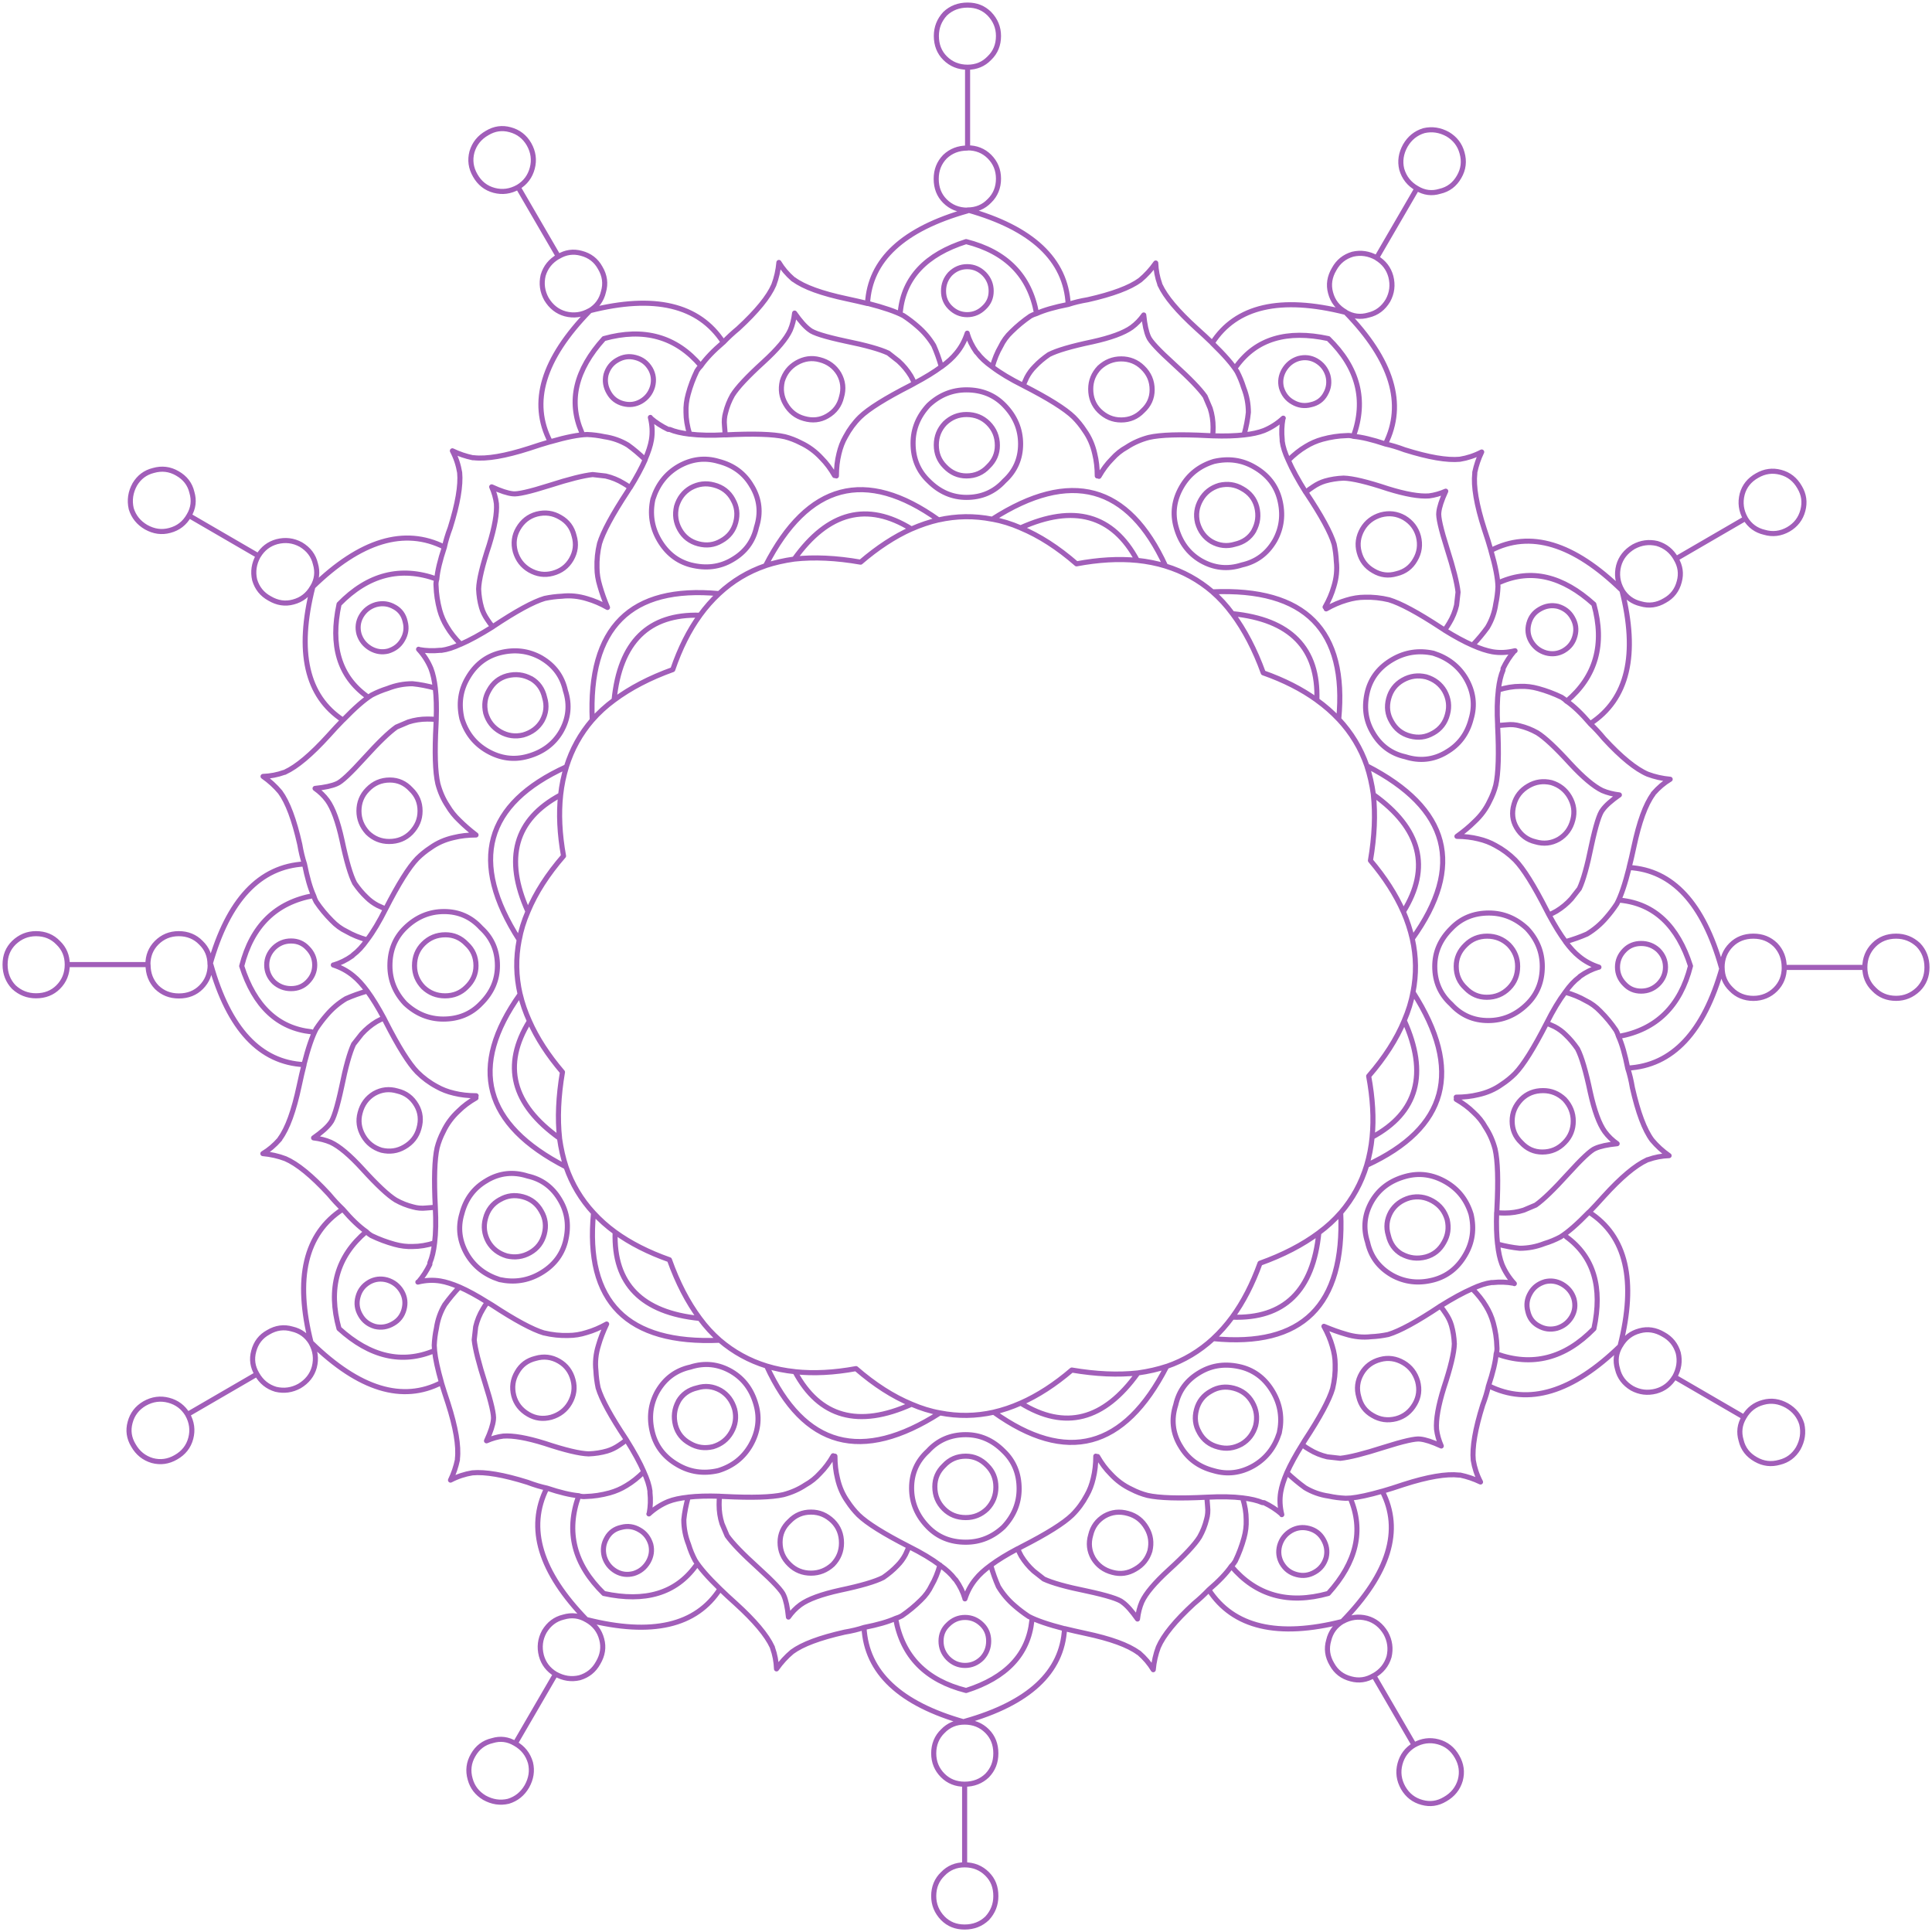 <?xml version="1.0" encoding="UTF-8"?> <svg xmlns="http://www.w3.org/2000/svg" width="380" height="380" viewBox="0 0 380 380" fill="none"><g style="mix-blend-mode:multiply"><path d="M190.31 13.22C188.55 13.22 187.07 12.62 185.88 11.43C184.74 10.29 184.17 8.83 184.17 7.07C184.17 5.4 184.74 3.95 185.88 2.71C187.07 1.57 188.55 1 190.31 1C192.07 1 193.45 1.57 194.6 2.71C195.79 3.95 196.39 5.4 196.39 7.07C196.39 8.83 195.79 10.29 194.6 11.43C193.46 12.62 192.03 13.22 190.31 13.22ZM190.31 13.22V29.08C192.02 29.08 193.45 29.65 194.6 30.79C195.79 31.98 196.39 33.43 196.39 35.15C196.39 36.87 195.79 38.37 194.6 39.51C193.46 40.7 192.03 41.3 190.31 41.3C203.03 44.87 209.63 51.07 210.1 59.88M210.1 59.88C211.24 59.5 212.53 59.19 213.96 58.95C218.82 57.85 222.25 56.57 224.25 55.09C225.39 54.14 226.42 53.02 227.32 51.73C227.37 53.16 227.63 54.54 228.11 55.87C228.11 55.97 228.13 56.04 228.18 56.08C229.23 58.37 231.61 61.2 235.33 64.58C236.48 65.61 237.51 66.57 238.44 67.47C243.11 60.21 251.84 58.2 264.63 61.43V61.36C263.11 60.5 262.13 59.24 261.7 57.57C261.27 56 261.51 54.45 262.41 52.93C263.22 51.45 264.43 50.48 266.05 50C267.67 49.62 269.24 49.86 270.77 50.71L278.7 37.06M210.1 59.88C207.43 60.4 205.36 61 203.88 61.67M278.7 37.06C277.18 36.2 276.18 34.94 275.7 33.27C275.32 31.7 275.56 30.15 276.41 28.63C277.27 27.15 278.48 26.18 280.05 25.7C281.67 25.32 283.24 25.56 284.77 26.41C286.2 27.27 287.13 28.48 287.56 30.05C288.04 31.72 287.85 33.29 286.99 34.77C286.13 36.29 284.87 37.25 283.2 37.63C281.63 38.11 280.13 37.92 278.7 37.06ZM270.77 50.74C272.2 51.6 273.13 52.81 273.56 54.38C273.99 56.05 273.8 57.62 272.99 59.1C272.08 60.62 270.82 61.58 269.2 61.96C267.58 62.44 266.06 62.25 264.63 61.39C273.82 70.82 276.44 79.47 272.49 87.33C273.63 87.57 274.9 87.95 276.28 88.47C281 89.95 284.62 90.57 287.14 90.33C288.62 90.09 290.05 89.62 291.43 88.9C290.81 90.19 290.36 91.52 290.07 92.9V93.11C289.78 95.63 290.4 99.28 291.93 104.04C292.45 105.57 292.89 106.98 293.25 108.26C300.94 104.26 309.51 106.85 318.94 116.05H319.01C318.15 114.53 317.94 112.93 318.37 111.26C318.8 109.69 319.78 108.45 321.3 107.54C322.78 106.73 324.33 106.52 325.94 106.9C327.56 107.38 328.8 108.38 329.66 109.9L343.31 101.97C342.45 100.45 342.24 98.85 342.67 97.18C343.1 95.61 344.08 94.39 345.6 93.54C347.08 92.68 348.63 92.47 350.24 92.9C351.86 93.33 353.1 94.31 353.96 95.83C354.82 97.26 355.03 98.78 354.6 100.4C354.17 102.02 353.22 103.26 351.74 104.12C350.22 104.98 348.64 105.17 347.02 104.69C345.4 104.31 344.16 103.4 343.3 101.97M260.84 119.76C262.17 119 263.51 118.43 264.84 118.04C266.08 117.66 267.27 117.47 268.41 117.47C270.03 117.42 271.63 117.59 273.2 117.97C275.44 118.64 278.85 120.47 283.42 123.47C283.66 123.62 283.9 123.78 284.13 123.93C284.51 123.43 284.82 122.97 285.06 122.54C285.73 121.44 286.2 120.28 286.49 119.04C286.59 118.13 286.68 117.28 286.78 116.47C286.59 114.66 285.87 111.83 284.64 107.97C283.4 104.06 282.85 101.66 283 100.75C283.1 99.75 283.55 98.37 284.36 96.61C283.26 97.09 282.17 97.4 281.07 97.54C279.16 97.68 276.45 97.21 272.92 96.11C268.92 94.78 266.04 94.09 264.27 94.04C262.98 94.09 261.77 94.28 260.63 94.61C259.82 94.85 259.03 95.23 258.27 95.75C257.75 96.08 257.27 96.44 256.84 96.82C259.89 101.39 261.75 104.8 262.41 107.04C262.65 108.18 262.79 109.3 262.84 110.4C263.03 112.07 262.86 113.73 262.34 115.4C261.96 116.73 261.39 118.07 260.63 119.4M293.24 108.26C294.14 111.37 294.6 113.75 294.63 115.41C294.58 116.55 294.44 117.67 294.2 118.77C293.96 120.44 293.41 121.99 292.56 123.41C291.7 124.6 290.73 125.77 289.63 126.91M289.63 126.91C291.11 127.57 292.42 128 293.56 128.2C294.99 128.44 296.47 128.37 297.99 127.99L297.85 128.06C296.99 129.06 296.25 130.2 295.63 131.49V131.78C295.2 132.78 294.89 134.09 294.7 135.71C296.22 135.23 297.65 135 298.99 135C300.18 134.95 301.37 135.1 302.56 135.43C304.13 135.86 305.66 136.43 307.13 137.14C307.46 137.33 307.8 137.59 308.13 137.93C313.89 133.07 315.68 126.71 313.49 118.85C307.34 113.28 301.2 111.82 295.05 114.49M289.63 126.91C288 126.2 286.17 125.21 284.13 123.94M329.65 109.9C330.51 111.33 330.72 112.83 330.29 114.4C329.86 116.07 328.91 117.31 327.43 118.12C325.91 119.03 324.33 119.24 322.71 118.76C321.09 118.38 319.85 117.47 318.99 116.04C322.23 128.76 320.16 137.53 312.77 142.34C313.68 143.2 314.58 144.17 315.49 145.27C318.87 148.94 321.73 151.27 324.07 152.27C325.45 152.79 326.93 153.13 328.5 153.27C327.31 153.98 326.21 154.91 325.21 156.06C325.16 156.06 325.14 156.11 325.14 156.2C323.66 158.2 322.4 161.68 321.35 166.63C321.04 168.09 320.73 169.42 320.42 170.63C328.97 171.13 335.02 177.68 338.57 190.28H338.71C338.71 188.52 339.31 187.04 340.5 185.85C341.64 184.71 343.1 184.13 344.86 184.13C346.62 184.13 348.03 184.7 349.22 185.85C350.36 187.04 350.93 188.52 350.93 190.28H366.79M366.79 190.28C366.79 188.52 367.39 187.04 368.58 185.85C369.72 184.71 371.18 184.13 372.94 184.13C374.61 184.13 376.06 184.7 377.3 185.85C378.44 187.04 379.01 188.52 379.01 190.28C379.01 191.99 378.44 193.42 377.3 194.57C376.06 195.76 374.61 196.36 372.94 196.36C371.18 196.36 369.72 195.76 368.58 194.57C367.39 193.43 366.79 192 366.79 190.28ZM308.14 137.91C309.52 138.86 311.07 140.34 312.78 142.34M294.71 135.7C294.47 137.61 294.42 139.94 294.57 142.7C295.14 142.65 295.74 142.6 296.36 142.56C297.27 142.46 298.12 142.54 298.93 142.77C300.12 143.06 301.26 143.51 302.36 144.13C303.84 145.04 306 147.06 308.86 150.2C311.38 152.92 313.48 154.68 315.15 155.49C316.15 155.92 317.27 156.2 318.51 156.35C316.94 157.45 315.84 158.42 315.22 159.28C314.6 159.99 313.86 162.35 313 166.35C312.19 170.35 311.4 173.16 310.64 174.78C310.12 175.45 309.59 176.11 309.07 176.78C308.21 177.73 307.24 178.54 306.14 179.21C305.71 179.45 305.22 179.7 304.68 179.96C305.81 182.06 306.89 183.81 307.93 185.21C309.45 184.78 310.86 184.28 312.15 183.71C313.58 182.85 314.84 181.78 315.94 180.49C316.65 179.68 317.35 178.78 318.01 177.77C318.81 176.28 319.62 173.89 320.44 170.62M304.68 179.97C304.53 179.68 304.37 179.38 304.22 179.08C301.7 174.13 299.62 170.81 298 169.15C296.86 168.01 295.57 167.05 294.14 166.29C293.14 165.72 292.02 165.29 290.78 165C289.49 164.68 288.08 164.51 286.56 164.5C287.89 163.55 289.04 162.59 289.99 161.64C291.28 160.45 292.28 159.09 292.99 157.57C293.51 156.57 293.92 155.52 294.2 154.43C294.72 152.14 294.84 148.24 294.56 142.71M286.42 215.8C287.99 215.8 289.45 215.63 290.78 215.3C292.5 214.92 294.02 214.25 295.35 213.3C296.3 212.68 297.18 211.97 297.99 211.16C299.61 209.49 301.68 206.18 304.21 201.23M304.21 201.23C305.45 198.75 306.66 196.73 307.85 195.16C308.76 193.87 309.66 192.9 310.57 192.23C310.62 192.18 310.69 192.11 310.78 192.02C311.92 191.21 313.14 190.61 314.42 190.23H314.49C313.01 189.75 311.7 189.04 310.56 188.09C309.71 187.41 308.83 186.45 307.92 185.23M304.21 201.23C304.73 201.47 305.26 201.71 305.78 201.94C306.59 202.37 307.3 202.89 307.92 203.51C308.78 204.32 309.56 205.25 310.28 206.3C311.09 207.87 311.92 210.71 312.78 214.8C313.59 218.47 314.54 221.06 315.64 222.59C316.31 223.5 317.12 224.28 318.07 224.95C316.16 225.14 314.74 225.45 313.78 225.88C312.92 226.21 311.11 227.9 308.35 230.95C305.63 233.95 303.54 235.98 302.06 237.02C301.3 237.35 300.51 237.69 299.7 238.02C298.51 238.4 297.27 238.59 295.98 238.59C295.5 238.59 294.97 238.57 294.37 238.52C294.29 240.9 294.35 242.96 294.55 244.7C296.06 245.11 297.52 245.38 298.91 245.52C300.58 245.52 302.2 245.21 303.77 244.59C304.87 244.26 305.91 243.83 306.91 243.3C308.35 242.41 310.22 240.78 312.52 238.41M307.85 195.15C309.37 195.58 310.71 196.13 311.85 196.79C312.95 197.31 313.92 198.03 314.78 198.93C315.92 200.07 316.95 201.31 317.85 202.65C318.04 202.98 318.21 203.39 318.35 203.86C325.78 202.53 330.5 197.91 332.5 190C329.98 182.09 325.4 177.78 318.78 177.07M350.94 190.29C350.94 192 350.37 193.43 349.23 194.58C348.09 195.73 346.59 196.37 344.87 196.37C343.15 196.37 341.65 195.77 340.51 194.58C339.32 193.44 338.72 192.01 338.72 190.29C335.15 203.01 328.95 209.61 320.14 210.08C320.52 211.22 320.83 212.51 321.07 213.94C322.17 218.8 323.45 222.23 324.93 224.23C325.88 225.37 327 226.4 328.29 227.3C326.86 227.35 325.48 227.61 324.15 228.09C324.05 228.09 323.98 228.11 323.94 228.16C321.65 229.21 318.82 231.59 315.44 235.31C314.41 236.46 313.45 237.5 312.55 238.42C319.86 243.11 321.9 251.87 318.66 264.68H318.73C319.59 263.16 320.85 262.18 322.52 261.75C324.09 261.32 325.64 261.56 327.16 262.46C328.64 263.27 329.61 264.48 330.09 266.1C330.47 267.72 330.23 269.29 329.38 270.82L343.03 278.75M343.03 278.75C343.89 277.23 345.15 276.25 346.82 275.82C348.39 275.39 349.94 275.61 351.46 276.46C352.94 277.32 353.91 278.53 354.39 280.1C354.77 281.77 354.53 283.36 353.68 284.89C352.82 286.32 351.61 287.22 350.04 287.61C348.37 288.09 346.8 287.9 345.32 287.04C343.8 286.18 342.84 284.94 342.46 283.32C341.98 281.7 342.17 280.18 343.03 278.75ZM318.36 203.87C319.03 205.35 319.62 207.42 320.15 210.09M286.42 216.23C287.75 216.99 288.9 217.85 289.85 218.8C290.8 219.66 291.56 220.61 292.14 221.66C293 222.95 293.64 224.4 294.07 226.02C294.59 228.31 294.71 232.19 294.43 237.67C294.42 237.96 294.4 238.24 294.39 238.53M294.56 244.71C294.72 246.3 295.01 247.62 295.42 248.68C295.99 250.06 296.8 251.32 297.85 252.47L297.71 252.4C296.38 252.16 295.02 252.11 293.64 252.26H293.35C292.25 252.4 290.99 252.81 289.56 253.47C290.7 254.61 291.61 255.76 292.28 256.9C292.9 257.9 293.38 259 293.71 260.19C294.14 261.76 294.38 263.33 294.42 264.91C294.47 265.39 294.42 265.84 294.28 266.27C301.38 268.84 307.79 267.2 313.5 261.34C315.26 253.19 313.45 247.17 308.07 243.26M215.89 286.48C216.65 287.81 217.51 288.96 218.46 289.91C219.65 291.2 221.01 292.2 222.53 292.91C223.53 293.43 224.58 293.84 225.67 294.12C227.96 294.64 231.86 294.76 237.39 294.48C240.15 294.34 242.49 294.38 244.39 294.62C246.01 294.81 247.32 295.12 248.32 295.55H248.61C249.9 296.17 251.04 296.91 252.04 297.77L252.11 297.91C251.73 296.39 251.66 294.91 251.9 293.48C252.09 292.37 252.49 291.1 253.11 289.66C253.83 288.04 254.83 286.21 256.11 284.16C256.27 283.89 256.43 283.61 256.61 283.34C259.61 278.77 261.45 275.36 262.11 273.12C262.49 271.55 262.66 269.95 262.61 268.33C262.61 267.19 262.42 266 262.04 264.76C261.67 263.46 261.12 262.16 260.4 260.87C261.92 261.51 263.35 262.03 264.69 262.41C266.36 262.93 268.02 263.1 269.69 262.91C270.79 262.86 271.91 262.72 273.05 262.48C275.29 261.81 278.7 259.96 283.27 256.91C285.7 255.39 287.8 254.24 289.56 253.48M283.27 256.89C283.65 257.32 284.01 257.8 284.34 258.32C284.86 259.08 285.25 259.87 285.48 260.68C285.81 261.82 286 263.04 286.05 264.32C286 266.08 285.31 268.96 283.98 272.97C282.88 276.5 282.41 279.21 282.55 281.12C282.69 282.22 283 283.31 283.48 284.41C281.72 283.6 280.34 283.15 279.34 283.05C278.43 282.91 276.03 283.45 272.12 284.69C268.26 285.93 265.43 286.64 263.62 286.83C262.81 286.73 261.95 286.64 261.05 286.54C259.81 286.25 258.64 285.78 257.55 285.11C257.12 284.87 256.64 284.55 256.12 284.15M329.36 270.83C328.5 272.26 327.29 273.19 325.72 273.62C324.05 274.05 322.48 273.86 321 273.05C319.48 272.14 318.52 270.88 318.14 269.26C317.66 267.64 317.85 266.12 318.71 264.69C309.28 273.88 300.63 276.5 292.77 272.55C292.53 273.69 292.15 274.96 291.63 276.34C290.15 281.06 289.53 284.68 289.77 287.2C290.01 288.68 290.48 290.11 291.2 291.49C289.91 290.87 288.58 290.42 287.2 290.13H286.99C284.47 289.84 280.82 290.46 276.06 291.99C274.55 292.5 273.16 292.94 271.88 293.31C275.82 300.95 273.21 309.46 264.06 318.86V318.93C265.58 318.07 267.18 317.86 268.85 318.29C270.42 318.72 271.66 319.7 272.57 321.22C273.38 322.7 273.59 324.25 273.21 325.86C272.73 327.48 271.73 328.72 270.21 329.58L278.14 343.23C279.66 342.37 281.24 342.16 282.86 342.59C284.48 343.02 285.72 344 286.58 345.52C287.44 347 287.65 348.54 287.22 350.16C286.74 351.78 285.74 353.02 284.22 353.88C282.79 354.74 281.29 354.95 279.72 354.52C278.1 354.09 276.86 353.14 276 351.66C275.14 350.14 274.93 348.56 275.36 346.94C275.79 345.32 276.72 344.08 278.15 343.22M294.28 266.25C294.14 267.87 293.64 269.97 292.78 272.54M101.91 36.8C100.39 37.66 98.81 37.87 97.19 37.44C95.57 37.01 94.33 36.03 93.47 34.51C92.61 33.03 92.4 31.48 92.83 29.87C93.31 28.25 94.31 27.01 95.83 26.15C97.26 25.29 98.76 25.08 100.33 25.51C101.95 25.94 103.19 26.89 104.05 28.37C104.91 29.89 105.12 31.47 104.69 33.09C104.26 34.71 103.33 35.95 101.9 36.81L109.83 50.46C111.26 49.6 112.76 49.39 114.33 49.82C116 50.25 117.24 51.2 118.05 52.68C118.96 54.2 119.17 55.78 118.69 57.4C118.31 59.02 117.4 60.26 115.97 61.12C128.69 57.88 137.46 59.95 142.27 67.34C143.13 66.43 144.1 65.53 145.2 64.62C148.87 61.24 151.2 58.38 152.2 56.05C152.72 54.67 153.06 53.19 153.2 51.62C153.91 52.81 154.84 53.91 155.99 54.91C155.99 54.96 156.04 54.98 156.13 54.98C158.13 56.46 161.61 57.72 166.56 58.77C168.05 59.09 169.4 59.4 170.63 59.7C171.09 51.12 177.64 45.04 190.28 41.48V41.34C188.52 41.34 187.04 40.74 185.85 39.55C184.71 38.41 184.14 36.95 184.14 35.19C184.14 33.43 184.71 32.02 185.85 30.83C187.04 29.69 188.52 29.12 190.28 29.12M37.17 101.4C36.31 102.92 35.05 103.9 33.38 104.33C31.81 104.76 30.26 104.54 28.74 103.69C27.26 102.83 26.29 101.62 25.81 100.05C25.43 98.38 25.67 96.79 26.52 95.26C27.38 93.83 28.59 92.93 30.16 92.54C31.83 92.06 33.4 92.25 34.88 93.11C36.4 93.97 37.36 95.21 37.74 96.83C38.22 98.45 38.03 99.97 37.17 101.4ZM37.17 101.4L50.82 109.33C51.68 107.9 52.89 106.97 54.46 106.54C56.13 106.11 57.7 106.3 59.18 107.11C60.7 108.02 61.66 109.28 62.04 110.9C62.52 112.52 62.33 114.04 61.47 115.47C70.9 106.28 79.55 103.66 87.41 107.61C87.65 106.47 88.03 105.2 88.55 103.82C90.03 99.1 90.65 95.48 90.41 92.96C90.17 91.48 89.7 90.05 88.98 88.67C90.27 89.29 91.6 89.74 92.98 90.03H93.19C95.71 90.32 99.36 89.7 104.12 88.17C105.6 87.67 106.97 87.24 108.23 86.88C104.2 79.16 106.79 70.59 115.98 61.16V61.09C114.46 61.95 112.86 62.16 111.19 61.73C109.62 61.3 108.38 60.32 107.47 58.8C106.66 57.32 106.45 55.78 106.83 54.16C107.31 52.54 108.31 51.3 109.83 50.44M142.29 67.31C140.29 69.02 138.81 70.57 137.86 71.95C137.53 72.28 137.26 72.62 137.07 72.95C136.36 74.43 135.78 75.95 135.36 77.52C135.03 78.71 134.88 79.9 134.93 81.09C134.93 82.42 135.17 83.85 135.64 85.38C137.55 85.62 139.88 85.67 142.64 85.52C142.59 84.95 142.54 84.35 142.5 83.73C142.4 82.82 142.48 81.97 142.71 81.16C143 79.97 143.45 78.83 144.07 77.73C144.98 76.25 147 74.09 150.14 71.23C152.9 68.71 154.67 66.61 155.43 64.94C155.86 63.94 156.14 62.82 156.29 61.58C157.39 63.15 158.36 64.25 159.22 64.87C159.93 65.49 162.29 66.23 166.29 67.09C170.29 67.9 173.1 68.69 174.72 69.45C175.39 69.97 176.05 70.5 176.72 71.02C177.67 71.88 178.48 72.85 179.15 73.95C179.39 74.38 179.63 74.86 179.86 75.38C181.98 74.26 183.74 73.18 185.15 72.13C184.72 70.62 184.22 69.23 183.65 67.95C182.79 66.52 181.72 65.26 180.43 64.16C179.62 63.45 178.72 62.75 177.71 62.09C176.23 61.3 173.87 60.49 170.64 59.66M164.15 93.54C163.39 92.21 162.53 91.06 161.58 90.11C160.39 88.82 159.03 87.82 157.51 87.11C156.51 86.59 155.46 86.18 154.37 85.9C152.08 85.38 148.18 85.26 142.65 85.54M108.24 86.89C111.4 85.97 113.82 85.5 115.49 85.46C116.63 85.51 117.75 85.65 118.85 85.89C120.52 86.13 122.07 86.68 123.49 87.53C124.65 88.36 125.78 89.32 126.88 90.39C127.52 88.93 127.94 87.65 128.13 86.53C128.37 85.1 128.3 83.62 127.92 82.1L127.99 82.24C128.99 83.1 130.13 83.84 131.42 84.46H131.71C132.71 84.89 134.02 85.2 135.64 85.39M137.86 71.96C133 66.2 126.64 64.41 118.78 66.6C113.21 72.75 111.75 78.89 114.42 85.04M87.41 107.62C86.55 110.19 86.05 112.29 85.91 113.91C85.77 114.34 85.72 114.79 85.77 115.27C85.82 116.84 86.06 118.41 86.48 119.99C86.81 121.18 87.29 122.28 87.91 123.28C88.58 124.42 89.48 125.57 90.63 126.71C92.39 125.95 94.49 124.8 96.92 123.28C96.54 122.85 96.18 122.37 95.85 121.85C95.33 121.09 94.94 120.3 94.71 119.49C94.38 118.35 94.19 117.13 94.14 115.85C94.19 114.09 94.88 111.21 96.21 107.2C97.31 103.63 97.78 100.91 97.64 99.05C97.5 97.95 97.19 96.86 96.71 95.76C98.47 96.57 99.85 97.02 100.85 97.12C101.76 97.26 104.16 96.72 108.07 95.48C111.93 94.24 114.76 93.53 116.57 93.34C117.38 93.44 118.24 93.53 119.14 93.63C120.38 93.92 121.55 94.39 122.64 95.06C123.07 95.3 123.5 95.58 123.93 95.92C125.2 93.87 126.19 92.04 126.9 90.42M96.91 123.27C101.48 120.22 104.89 118.36 107.13 117.7C108.27 117.46 109.39 117.32 110.49 117.27C112.16 117.08 113.82 117.25 115.49 117.77C116.82 118.15 118.16 118.72 119.49 119.48C118.87 118 118.37 116.6 117.99 115.26C117.61 114.02 117.42 112.83 117.42 111.69C117.37 110.07 117.54 108.47 117.92 106.9C118.59 104.66 120.42 101.25 123.42 96.68C123.59 96.42 123.75 96.16 123.92 95.89M120.78 137.7C121.92 126.27 127.56 120.7 137.68 121.01C138.83 119.43 140.08 118.01 141.43 116.76M120.78 137.7C119.16 138.89 117.73 140.2 116.49 141.63C115.68 123.41 124 115.12 141.43 116.76M120.78 137.7C123.96 135.33 127.81 133.32 132.32 131.7C133.75 127.53 135.53 123.97 137.68 121.02M141.43 116.76C144.09 114.28 147.14 112.44 150.58 111.26M156.22 109.97C162.89 100.63 170.57 98.66 179.27 104.04C181.04 103.26 182.82 102.66 184.59 102.25C170.25 92.01 158.91 95.01 150.58 111.25C152.3 110.68 154.18 110.25 156.23 109.96C160.14 109.53 164.48 109.73 169.27 110.57C172.6 107.71 175.93 105.53 179.27 104.03M13.23 189.72C13.23 191.48 12.63 192.96 11.44 194.15C10.3 195.29 8.84 195.86 7.08 195.86C5.41 195.86 3.96 195.29 2.72 194.15C1.58 192.96 1 191.48 1 189.72C1 187.96 1.57 186.58 2.72 185.43C3.96 184.24 5.41 183.64 7.08 183.64C8.84 183.64 10.3 184.24 11.44 185.43C12.63 186.57 13.23 188 13.23 189.72ZM13.23 189.72H29.09C29.09 188 29.66 186.58 30.8 185.43C31.99 184.24 33.44 183.64 35.16 183.64C36.88 183.64 38.38 184.24 39.52 185.43C40.71 186.57 41.31 188 41.31 189.72C44.88 177 51.08 170.4 59.89 169.93C59.51 168.79 59.2 167.5 58.96 166.07C57.86 161.21 56.58 157.78 55.1 155.78C54.15 154.64 53.03 153.61 51.74 152.71C53.17 152.66 54.55 152.4 55.88 151.92C55.98 151.92 56.05 151.9 56.09 151.85C58.38 150.8 61.21 148.42 64.59 144.7C65.61 143.56 66.56 142.54 67.45 141.63C60.28 136.93 58.3 128.21 61.52 115.48H61.45C60.59 117 59.33 117.98 57.66 118.41C56.09 118.84 54.54 118.6 53.02 117.7C51.54 116.89 50.57 115.68 50.09 114.06C49.71 112.44 49.95 110.87 50.8 109.34M85.91 113.9C78.81 111.33 72.4 112.97 66.69 118.83C64.93 126.98 66.74 133 72.12 136.91M90.62 126.7C89.19 127.37 87.93 127.77 86.83 127.91H86.54C85.16 128.05 83.8 128.01 82.47 127.77L82.33 127.7C83.38 128.84 84.19 130.11 84.76 131.49C85.16 132.52 85.44 133.8 85.62 135.35C85.82 137.08 85.88 139.13 85.8 141.5C85.8 141.83 85.78 142.16 85.76 142.5C85.47 147.98 85.59 151.86 86.12 154.15C86.55 155.77 87.19 157.22 88.05 158.51C88.67 159.56 89.43 160.51 90.34 161.37C91.29 162.32 92.39 163.28 93.63 164.23C92.06 164.23 90.6 164.4 89.27 164.73C87.55 165.11 86.03 165.78 84.7 166.73C83.75 167.35 82.87 168.06 82.06 168.87C80.44 170.54 78.37 173.85 75.84 178.8C74.6 181.28 73.39 183.3 72.2 184.87C71.29 186.16 70.39 187.13 69.48 187.8C69.43 187.85 69.36 187.92 69.27 188.01C68.13 188.82 66.91 189.42 65.63 189.8H65.56C67.04 190.28 68.35 190.99 69.49 191.94C70.37 192.65 71.29 193.65 72.24 194.94C73.28 196.36 74.36 198.12 75.49 200.23C75.6 200.47 75.72 200.7 75.85 200.94C78.37 205.89 80.45 209.21 82.07 210.87C83.21 212.01 84.5 212.97 85.93 213.73C86.93 214.3 88.05 214.73 89.29 215.02C90.62 215.35 92.08 215.52 93.65 215.52M67.47 141.63C69.79 139.24 71.67 137.59 73.12 136.7C74.12 136.18 75.17 135.75 76.26 135.41C77.83 134.79 79.45 134.48 81.12 134.48C82.55 134.62 84.05 134.91 85.62 135.34M75.83 178.79C75.31 178.55 74.78 178.31 74.26 178.08C73.45 177.65 72.74 177.13 72.12 176.51C71.26 175.7 70.48 174.77 69.76 173.72C68.95 172.15 68.12 169.31 67.26 165.22C66.45 161.55 65.5 158.96 64.4 157.43C63.73 156.52 62.92 155.74 61.97 155.07C63.88 154.88 65.3 154.57 66.26 154.14C67.12 153.81 68.93 152.12 71.69 149.07C74.41 146.07 76.5 144.04 77.98 143C78.74 142.67 79.53 142.33 80.34 142C81.53 141.62 82.77 141.43 84.06 141.43C84.54 141.43 85.12 141.45 85.81 141.5M72.19 184.86C70.67 184.43 69.33 183.88 68.19 183.22C67.09 182.7 66.12 181.98 65.26 181.08C64.12 179.94 63.09 178.7 62.19 177.36C62 177.03 61.83 176.62 61.69 176.15C54.26 177.48 49.54 182.1 47.54 190.01C50.06 197.92 54.64 202.23 61.26 202.94M61.68 176.14C61.01 174.66 60.42 172.59 59.89 169.92M184.59 102.26C188.1 101.47 191.63 101.42 195.17 102.12C210.56 92.26 221.92 95.33 229.26 111.34C232.69 112.39 235.76 114.08 238.48 116.41C256.73 115.6 265 123.95 263.31 141.46C265.81 144.13 267.66 147.19 268.85 150.64C285.09 158.98 288.07 170.31 277.78 184.65M277.78 184.65C278.57 188.15 278.61 191.65 277.92 195.15C287.76 210.51 284.72 221.86 268.81 229.2M277.78 184.65C277.38 182.88 276.8 181.11 276.03 179.33C281.43 170.63 279.47 162.95 270.13 156.28C269.84 154.23 269.41 152.35 268.84 150.63M268.81 229.2C267.76 232.67 266.06 235.78 263.7 238.53C264.51 256.78 256.15 265.03 238.62 263.29C235.95 265.75 232.9 267.58 229.47 268.76C221.13 285 209.8 288.01 195.46 277.76C191.95 278.55 188.42 278.6 184.88 277.9C169.49 287.76 158.13 284.69 150.79 268.68M268.81 229.2C269.33 227.45 269.69 225.6 269.88 223.66M150.79 268.68C147.36 267.62 144.28 265.93 141.57 263.61M150.79 268.68C152.55 269.22 154.41 269.59 156.36 269.79C161.17 278.77 168.82 280.91 179.3 276.19M141.57 263.61C123.32 264.42 115.05 256.07 116.74 238.56M141.57 263.61C140.14 262.37 138.83 260.94 137.64 259.32M116.74 238.56C114.31 235.93 112.51 232.91 111.34 229.52M116.74 238.56C117.99 239.93 119.4 241.19 120.99 242.35M111.34 229.52C95.11 221.19 92.1 209.87 102.3 195.54C101.48 191.99 101.42 188.43 102.12 184.86C92.26 169.47 95.36 158.12 111.41 150.81M111.34 229.52C110.77 227.81 110.34 225.92 110.05 223.87M111.41 150.81C112.47 147.39 114.16 144.33 116.48 141.63M111.41 150.81C110.87 152.57 110.48 154.41 110.27 156.35C101.27 161.16 99.12 168.81 103.84 179.29M102.13 184.86C102.46 183 103.04 181.14 103.84 179.29M103.84 179.29C105.36 175.62 107.7 171.98 110.84 168.36C110.06 164.03 109.87 160.03 110.27 156.36M256.83 96.83C255.31 94.4 254.16 92.3 253.4 90.54M253.4 90.54C252.73 89.11 252.33 87.85 252.19 86.75V86.46C252.05 85.08 252.09 83.72 252.33 82.39L252.4 82.25C251.26 83.3 249.99 84.11 248.61 84.68C247.57 85.08 246.26 85.37 244.68 85.54C242.96 85.74 240.91 85.8 238.53 85.72M253.4 90.54C254.54 89.4 255.69 88.49 256.83 87.82C257.83 87.2 258.93 86.72 260.12 86.39C261.69 85.96 263.26 85.72 264.84 85.68C265.32 85.63 265.77 85.68 266.2 85.82C268.77 78.72 267.13 72.31 261.27 66.6C253.12 64.84 247.1 66.65 243.19 72.03M238.53 85.72C238.22 85.72 237.91 85.7 237.6 85.68C232.12 85.39 228.24 85.51 225.95 86.04C224.33 86.47 222.88 87.11 221.59 87.97C220.54 88.54 219.59 89.3 218.73 90.26C217.78 91.21 216.92 92.36 216.16 93.69M238.53 85.72C238.58 85.08 238.6 84.52 238.6 84.04C238.6 82.75 238.41 81.51 238.03 80.32C237.7 79.51 237.36 78.72 237.03 77.96C235.99 76.48 233.96 74.39 230.96 71.67C227.91 68.91 226.22 67.1 225.89 66.24C225.46 65.28 225.15 63.86 224.96 61.95C224.29 62.9 223.51 63.71 222.6 64.38C221.07 65.48 218.48 66.43 214.81 67.24C210.72 68.1 207.88 68.93 206.31 69.74C205.26 70.46 204.33 71.24 203.52 72.1C202.9 72.72 202.38 73.43 201.95 74.24C201.72 74.76 201.48 75.29 201.24 75.81C198.77 74.58 196.74 73.36 195.17 72.17M266.19 85.82C267.81 85.96 269.91 86.46 272.48 87.32M203.88 61.67C203.4 61.81 203 61.98 202.67 62.17C201.34 63.08 200.1 64.1 198.95 65.24C198.04 66.1 197.33 67.07 196.81 68.17C196.14 69.31 195.6 70.65 195.17 72.17M203.88 61.67C202.55 54.24 197.93 49.52 190.02 47.52C182.11 50.04 177.8 54.62 177.09 61.24M195.17 72.17C193.88 71.26 192.91 70.36 192.24 69.45C192.19 69.4 192.12 69.33 192.03 69.24C191.22 68.1 190.62 66.88 190.24 65.6V65.53C189.76 67.01 189.05 68.32 188.1 69.46C187.4 70.33 186.43 71.22 185.17 72.14M238.43 67.49C240.8 69.79 242.43 71.66 243.32 73.1C243.84 74.1 244.27 75.15 244.61 76.24C245.23 77.81 245.54 79.43 245.54 81.1C245.4 82.51 245.11 83.99 244.68 85.53M195.17 102.11C197.03 102.44 198.89 103.02 200.74 103.82C211.22 99.1 218.87 101.24 223.68 110.22C225.63 110.42 227.49 110.79 229.25 111.33M238.47 116.41C239.9 117.65 241.21 119.08 242.4 120.7C253.83 121.84 259.37 127.51 259.01 137.71C260.61 138.86 262.04 140.11 263.3 141.46M215.82 93.61C215.82 92.04 215.65 90.58 215.32 89.25C214.94 87.54 214.27 86.01 213.32 84.68C212.7 83.73 211.99 82.85 211.18 82.04C209.51 80.42 206.2 78.35 201.25 75.82M164.51 93.61C164.51 92.04 164.68 90.58 165.01 89.25C165.3 88.01 165.72 86.89 166.3 85.89C167.06 84.46 168.01 83.17 169.16 82.03C170.83 80.41 174.14 78.34 179.09 75.81C179.36 75.67 179.62 75.53 179.88 75.38M200.74 103.83C204.41 105.35 208.08 107.71 211.74 110.9C216.04 110.09 220.02 109.86 223.67 110.22M270.12 156.28C270.55 160.17 270.36 164.5 269.55 169.25C272.38 172.6 274.54 175.96 276.02 179.33M242.4 120.69C244.78 123.88 246.81 127.76 248.47 132.34C252.56 133.78 256.07 135.57 259.01 137.7M36.88 278.19C37.74 279.71 37.95 281.29 37.52 282.91C37.09 284.53 36.11 285.77 34.59 286.63C33.11 287.49 31.56 287.7 29.95 287.27C28.33 286.79 27.09 285.79 26.23 284.27C25.37 282.84 25.16 281.34 25.59 279.77C26.02 278.15 26.97 276.91 28.45 276.05C29.97 275.19 31.55 274.98 33.17 275.41C34.79 275.84 36.03 276.77 36.89 278.2L50.54 270.27C49.68 268.84 49.47 267.34 49.9 265.77C50.33 264.1 51.28 262.86 52.76 262.05C54.28 261.14 55.86 260.93 57.48 261.41C59.1 261.79 60.34 262.7 61.2 264.13C57.96 251.41 60.03 242.64 67.42 237.83C66.51 236.97 65.61 236 64.7 234.9C61.32 231.23 58.46 228.9 56.13 227.9C54.75 227.38 53.27 227.04 51.7 226.9C52.89 226.19 53.99 225.26 54.99 224.11C55.04 224.11 55.06 224.06 55.06 223.97C56.54 221.97 57.8 218.49 58.85 213.54C59.17 212.03 59.49 210.65 59.81 209.4C51.16 208.97 45.05 202.42 41.48 189.75H41.34C41.34 191.51 40.74 192.99 39.55 194.18C38.41 195.32 36.95 195.89 35.19 195.89C33.43 195.89 32.02 195.32 30.83 194.18C29.69 192.99 29.12 191.51 29.12 189.75M277.91 195.15C277.58 197.01 277 198.87 276.2 200.72C280.92 211.2 278.81 218.85 269.88 223.66M269.88 223.66C270.24 220.01 270.01 216.01 269.2 211.66C272.34 208.04 274.68 204.4 276.2 200.73M263.69 238.53C262.45 239.96 261.02 241.27 259.4 242.46C258.26 253.89 252.58 259.43 242.36 259.07M242.36 259.07C241.21 260.64 239.96 262.04 238.61 263.29M242.36 259.07C244.53 256.11 246.35 252.57 247.83 248.46C252.36 246.84 256.22 244.84 259.41 242.46M229.46 268.75C227.74 269.32 225.86 269.75 223.81 270.04C217.14 279.38 209.46 281.35 200.76 275.97C198.99 276.76 197.22 277.35 195.44 277.76M215.53 286.41C215.53 287.98 215.36 289.44 215.03 290.77C214.74 292.01 214.32 293.13 213.74 294.13C212.98 295.56 212.03 296.85 210.88 297.99C209.21 299.61 205.9 301.68 200.95 304.21C200.68 304.35 200.42 304.49 200.16 304.64C200.4 305.16 200.64 305.64 200.87 306.07C201.54 307.17 202.35 308.14 203.3 309C203.97 309.52 204.63 310.05 205.3 310.57C206.92 311.33 209.73 312.12 213.73 312.93C217.73 313.79 220.09 314.53 220.8 315.15C221.66 315.77 222.63 316.87 223.73 318.44C223.87 317.2 224.16 316.08 224.59 315.08C225.35 313.41 227.11 311.32 229.88 308.79C233.02 305.93 235.05 303.76 235.95 302.29C236.57 301.19 237.02 300.05 237.31 298.86C237.55 298.05 237.62 297.19 237.52 296.29C237.47 295.67 237.42 295.08 237.38 294.5M223.82 270.04C219.91 270.47 215.58 270.28 210.81 269.47C207.48 272.32 204.13 274.49 200.77 275.97M184.87 277.9C183.01 277.57 181.15 276.99 179.3 276.19M179.3 276.19C175.63 274.67 171.99 272.33 168.37 269.19C164.04 269.99 160.04 270.19 156.37 269.8M164.22 286.41C164.22 287.98 164.39 289.44 164.72 290.77C165.1 292.48 165.77 294.01 166.72 295.34C167.34 296.29 168.05 297.17 168.86 297.98C170.53 299.6 173.84 301.67 178.79 304.2C181.27 305.44 183.29 306.65 184.86 307.84C186.15 308.75 187.12 309.65 187.79 310.56C187.84 310.61 187.91 310.68 188 310.77C188.81 311.91 189.41 313.13 189.79 314.41V314.48C190.27 313 190.98 311.69 191.93 310.55C192.63 309.68 193.6 308.79 194.86 307.87C196.27 306.82 198.03 305.74 200.15 304.62M178.8 304.2C178.56 304.72 178.32 305.25 178.09 305.77C177.66 306.58 177.14 307.29 176.52 307.91C175.71 308.77 174.78 309.55 173.73 310.27C172.16 311.08 169.32 311.91 165.23 312.77C161.56 313.58 158.97 314.53 157.44 315.63C156.53 316.3 155.75 317.11 155.08 318.06C154.89 316.15 154.58 314.73 154.15 313.77C153.82 312.91 152.13 311.1 149.08 308.34C146.08 305.62 144.05 303.53 143.01 302.05C142.68 301.29 142.34 300.5 142.01 299.69C141.63 298.5 141.44 297.26 141.44 295.97C141.44 295.49 141.46 294.93 141.51 294.29C139.14 294.21 137.09 294.27 135.36 294.47C134.93 296.01 134.64 297.49 134.5 298.9C134.5 300.57 134.81 302.19 135.43 303.76C135.76 304.86 136.19 305.9 136.72 306.9C137.61 308.34 139.24 310.21 141.61 312.51C142.54 313.41 143.57 314.38 144.72 315.4C148.44 318.78 150.82 321.62 151.87 323.9C151.92 323.95 151.94 324.02 151.94 324.11C152.42 325.44 152.68 326.83 152.73 328.25C153.64 326.96 154.66 325.84 155.8 324.89C157.8 323.41 161.23 322.13 166.09 321.03C167.52 320.79 168.81 320.48 169.95 320.1C172.62 319.58 174.69 318.98 176.17 318.31C176.65 318.17 177.05 318 177.38 317.81C178.71 316.9 179.95 315.88 181.1 314.74C182.01 313.88 182.72 312.91 183.24 311.81C183.91 310.67 184.45 309.33 184.88 307.81M176.16 318.35C177.49 325.78 182.11 330.5 190.02 332.5C197.93 329.98 202.24 325.4 202.95 318.78M169.94 320.13C170.42 328.94 177.01 335.14 189.73 338.71M189.73 338.71V338.57C202.37 335.01 208.92 328.93 209.38 320.35C206.15 319.52 203.79 318.71 202.31 317.92C201.31 317.25 200.4 316.56 199.59 315.85C198.3 314.75 197.23 313.49 196.37 312.06C195.8 310.78 195.3 309.39 194.87 307.88M189.73 338.71C191.49 338.71 192.97 339.31 194.16 340.5C195.3 341.64 195.87 343.1 195.87 344.86C195.87 346.62 195.3 348.03 194.16 349.22C192.97 350.36 191.49 350.93 189.73 350.93M189.73 338.71C188.01 338.71 186.58 339.31 185.44 340.5C184.25 341.64 183.65 343.14 183.65 344.86C183.65 346.58 184.25 348.03 185.44 349.22C186.59 350.36 188.02 350.93 189.73 350.93M270.2 329.57C268.77 330.43 267.27 330.64 265.7 330.21C264.03 329.78 262.79 328.83 261.98 327.35C261.07 325.83 260.86 324.25 261.34 322.63C261.72 321.01 262.63 319.77 264.06 318.91C251.34 322.15 242.57 320.08 237.76 312.69C236.9 313.6 235.93 314.5 234.83 315.41C231.16 318.79 228.83 321.65 227.83 323.98C227.31 325.36 226.97 326.84 226.83 328.41C226.12 327.22 225.19 326.12 224.04 325.12C224.04 325.07 223.99 325.05 223.9 325.05C221.9 323.57 218.42 322.31 213.47 321.26C211.98 320.94 210.63 320.63 209.4 320.33M244.4 294.62C244.88 296.14 245.11 297.57 245.11 298.91C245.16 300.1 245.01 301.29 244.68 302.48C244.25 304.05 243.68 305.58 242.97 307.05C242.78 307.38 242.52 307.72 242.18 308.05C247.04 313.81 253.4 315.6 261.26 313.41C266.83 307.26 268.27 301.01 265.58 294.65C265.26 294.67 264.97 294.68 264.69 294.69C263.55 294.64 262.43 294.5 261.33 294.26C259.66 294.02 258.11 293.47 256.69 292.62C255.5 291.76 254.31 290.77 253.12 289.65M271.88 293.3C269.28 294.05 267.18 294.5 265.59 294.66M242.18 308.06C241.23 309.44 239.75 310.99 237.75 312.7M104.13 200.83C105.61 204.18 107.78 207.53 110.63 210.87C109.82 215.64 109.63 219.97 110.06 223.88C100.72 217.21 98.75 209.52 104.13 200.83ZM104.13 200.83C103.33 199.07 102.72 197.31 102.31 195.54M120.99 242.35C120.66 252.52 126.21 258.18 137.64 259.32M120.99 242.35C123.97 244.51 127.53 246.32 131.67 247.78C133.28 252.29 135.27 256.14 137.64 259.32M93.62 215.95C92.29 216.71 91.14 217.57 90.19 218.52C88.9 219.71 87.9 221.07 87.19 222.59C86.67 223.59 86.26 224.64 85.98 225.73C85.46 228.02 85.34 231.92 85.62 237.45C85.76 240.21 85.72 242.55 85.48 244.45C85.29 246.07 84.98 247.38 84.55 248.38V248.67C83.93 249.96 83.19 251.1 82.33 252.1L82.19 252.17C83.71 251.79 85.19 251.72 86.62 251.96C87.71 252.14 88.96 252.54 90.37 253.14M90.37 253.14C91.99 253.85 93.83 254.85 95.87 256.14M90.37 253.14C89.29 254.28 88.33 255.44 87.48 256.61C86.63 258.03 86.08 259.58 85.84 261.25C85.6 262.35 85.46 263.47 85.41 264.61C85.42 264.93 85.44 265.28 85.48 265.65M59.79 209.37C60.6 206.18 61.4 203.84 62.18 202.37C62.85 201.37 63.54 200.46 64.25 199.65C65.35 198.36 66.61 197.29 68.04 196.43C69.32 195.86 70.71 195.36 72.22 194.93M85.62 237.46C85.05 237.51 84.45 237.56 83.83 237.6C82.92 237.7 82.07 237.62 81.26 237.39C80.07 237.1 78.93 236.65 77.83 236.03C76.35 235.12 74.19 233.1 71.33 229.96C68.81 227.2 66.71 225.43 65.04 224.67C64.04 224.24 62.92 223.96 61.68 223.81C63.25 222.71 64.35 221.74 64.97 220.88C65.59 220.17 66.33 217.81 67.19 213.81C68 209.81 68.79 207 69.55 205.38C70.07 204.71 70.6 204.05 71.12 203.38C71.98 202.43 72.95 201.62 74.05 200.95C74.48 200.71 74.96 200.47 75.48 200.24M67.4 237.81C69.11 239.81 70.66 241.29 72.04 242.24C66.28 247.1 64.49 253.46 66.68 261.32C72.82 266.89 79.09 268.33 85.47 265.64C85.63 267.24 86.09 269.33 86.83 271.93C79.19 275.89 70.66 273.28 61.25 264.11H61.18C62.04 265.63 62.25 267.23 61.82 268.9C61.39 270.47 60.41 271.71 58.89 272.62C57.41 273.43 55.87 273.64 54.25 273.26C52.63 272.78 51.39 271.78 50.53 270.26M85.48 244.46C83.96 244.94 82.53 245.17 81.19 245.17C80 245.22 78.81 245.07 77.62 244.74C76.05 244.31 74.52 243.74 73.05 243.03C72.72 242.84 72.38 242.58 72.05 242.24M101.34 342.93C102.86 343.79 103.86 345.05 104.34 346.72C104.72 348.29 104.48 349.84 103.63 351.36C102.77 352.84 101.56 353.81 99.99 354.29C98.37 354.67 96.8 354.43 95.27 353.58C93.84 352.72 92.91 351.51 92.48 349.94C92 348.27 92.19 346.7 93.05 345.22C93.91 343.7 95.17 342.74 96.84 342.36C98.41 341.88 99.91 342.07 101.34 342.93ZM101.34 342.93L109.27 329.28C107.84 328.42 106.91 327.21 106.48 325.64C106.05 323.97 106.24 322.4 107.05 320.92C107.96 319.4 109.22 318.44 110.84 318.06C112.46 317.58 113.98 317.77 115.41 318.63C106.22 309.2 103.6 300.55 107.55 292.69C106.41 292.45 105.14 292.07 103.76 291.55C99.04 290.07 95.42 289.45 92.9 289.69C91.42 289.93 89.99 290.4 88.61 291.12C89.23 289.83 89.68 288.5 89.97 287.12V286.91C90.26 284.39 89.64 280.74 88.11 275.98C87.62 274.52 87.19 273.17 86.82 271.94M163.87 286.33C163.11 287.66 162.25 288.81 161.3 289.76C160.44 290.71 159.49 291.47 158.44 292.05C157.15 292.91 155.7 293.55 154.08 293.98C151.79 294.5 147.91 294.62 142.43 294.34C142.12 294.33 141.81 294.31 141.5 294.3M135.35 294.48C133.77 294.65 132.46 294.93 131.42 295.34C130.04 295.91 128.78 296.72 127.63 297.77L127.7 297.63C127.94 296.3 127.99 294.94 127.84 293.56V293.27C127.7 292.17 127.29 290.91 126.63 289.48C125.49 290.62 124.34 291.53 123.2 292.2C122.2 292.82 121.1 293.3 119.91 293.63C118.34 294.06 116.77 294.3 115.19 294.34C114.71 294.39 114.26 294.34 113.83 294.2C111.26 301.3 112.9 307.71 118.76 313.42C126.91 315.18 132.93 313.37 136.84 307.99M113.85 294.19C112.23 294.05 110.13 293.55 107.56 292.69M123.21 283.19C124.73 285.62 125.88 287.72 126.64 289.48M141.61 312.52C136.94 319.78 128.21 321.79 115.42 318.56V318.63C116.94 319.49 117.92 320.75 118.35 322.42C118.78 323.99 118.54 325.54 117.64 327.06C116.83 328.54 115.62 329.51 114 329.99C112.38 330.37 110.81 330.13 109.28 329.28M189.73 350.93V366.79M189.73 366.79C191.49 366.79 192.97 367.39 194.16 368.58C195.35 369.77 195.87 371.18 195.87 372.94C195.87 374.61 195.3 376.06 194.16 377.3C192.97 378.44 191.49 379.02 189.73 379.02C187.97 379.02 186.59 378.45 185.44 377.3C184.25 376.06 183.65 374.61 183.65 372.94C183.65 371.18 184.25 369.72 185.44 368.58C186.58 367.39 188.01 366.79 189.73 366.79ZM307.57 127.98C306.47 128.6 305.31 128.74 304.07 128.41C302.78 128.03 301.81 127.27 301.14 126.12C300.52 125.02 300.38 123.86 300.71 122.62C301.04 121.38 301.76 120.45 302.85 119.83C303.99 119.16 305.18 118.97 306.42 119.26C307.71 119.64 308.66 120.38 309.28 121.48C309.95 122.62 310.11 123.81 309.78 125.05C309.45 126.34 308.71 127.31 307.56 127.98H307.57ZM278.34 110.12C277.53 111.55 276.32 112.45 274.7 112.84C273.08 113.32 271.56 113.13 270.13 112.27C268.7 111.46 267.77 110.25 267.34 108.63C266.91 107.06 267.13 105.53 267.98 104.06C268.79 102.68 270 101.75 271.62 101.27C273.24 100.84 274.76 101.03 276.19 101.84C277.62 102.7 278.55 103.91 278.98 105.48C279.41 107.15 279.19 108.7 278.34 110.12ZM284.42 147.99C281.9 149.47 279.23 149.75 276.42 148.85C273.61 148.23 271.47 146.63 269.99 144.06C268.56 141.63 268.23 138.92 268.99 135.91C269.7 133.24 271.35 131.17 273.92 129.69C276.4 128.26 279.06 127.86 281.92 128.48C284.78 129.39 286.92 131.05 288.35 133.48C289.83 136.05 290.16 138.7 289.35 141.41C288.59 144.36 286.94 146.55 284.42 147.98V147.99ZM281.84 144.2C280.46 145.01 278.96 145.2 277.34 144.77C275.72 144.34 274.51 143.39 273.7 141.91C272.89 140.53 272.7 139.03 273.13 137.41C273.56 135.79 274.49 134.58 275.92 133.77C277.35 132.96 278.87 132.75 280.49 133.13C282.11 133.61 283.32 134.54 284.13 135.92C284.94 137.4 285.13 138.92 284.7 140.49C284.27 142.16 283.32 143.4 281.84 144.21V144.2ZM306.57 165.07C305.14 165.88 303.62 166.05 302 165.57C300.38 165.19 299.14 164.26 298.28 162.78C297.47 161.4 297.3 159.87 297.78 158.21C298.21 156.64 299.16 155.42 300.64 154.57C302.02 153.76 303.52 153.55 305.14 153.93C306.71 154.41 307.9 155.34 308.71 156.72C309.57 158.2 309.78 159.72 309.35 161.29C308.92 162.96 307.99 164.22 306.56 165.08L306.57 165.07ZM292.42 196.15C290.8 196.15 289.42 195.55 288.28 194.36C287.04 193.22 286.42 191.79 286.42 190.07C286.42 188.45 287.04 187.04 288.28 185.85C289.42 184.71 290.83 184.13 292.5 184.13C294.17 184.13 295.6 184.7 296.79 185.85C297.93 187.04 298.5 188.45 298.5 190.07C298.5 191.78 297.93 193.21 296.79 194.36C295.6 195.55 294.15 196.15 292.43 196.15H292.42ZM292.71 200.73C289.8 200.73 287.37 199.66 285.42 197.51C283.28 195.56 282.2 193.08 282.2 190.08C282.2 187.27 283.27 184.79 285.42 182.65C287.37 180.6 289.85 179.58 292.85 179.58C295.66 179.58 298.16 180.6 300.35 182.65C302.35 184.79 303.35 187.27 303.35 190.08C303.35 193.08 302.35 195.56 300.35 197.51C298.16 199.65 295.61 200.73 292.7 200.73H292.71ZM322.79 194.94C321.5 194.94 320.43 194.49 319.57 193.58C318.62 192.63 318.14 191.51 318.14 190.22C318.14 188.93 318.62 187.81 319.57 186.86C320.43 186 321.5 185.57 322.79 185.57C324.08 185.57 325.2 186 326.15 186.86C327.1 187.81 327.58 188.93 327.58 190.22C327.58 191.51 327.1 192.63 326.15 193.58C325.2 194.49 324.08 194.94 322.79 194.94ZM303.35 226.59C301.73 226.59 300.35 225.97 299.21 224.73C298.02 223.59 297.42 222.18 297.42 220.51C297.42 218.84 298.02 217.46 299.21 216.22C300.35 215.08 301.78 214.51 303.5 214.51C305.12 214.51 306.52 215.08 307.72 216.22C308.86 217.46 309.44 218.89 309.44 220.51C309.44 222.13 308.87 223.58 307.72 224.73C306.53 225.97 305.08 226.59 303.36 226.59H303.35ZM275.7 246.67C274.32 245.86 273.44 244.62 273.06 242.95C272.58 241.38 272.75 239.85 273.56 238.38C274.37 237 275.61 236.07 277.28 235.59C278.85 235.21 280.35 235.42 281.78 236.23C283.21 237.04 284.16 238.25 284.64 239.87C285.02 241.49 284.81 242.99 284 244.37C283.19 245.85 282 246.8 280.43 247.23C278.76 247.66 277.19 247.47 275.71 246.66L275.7 246.67ZM273.7 250.75C271.18 249.27 269.6 247.13 268.98 244.32C268.07 241.51 268.36 238.82 269.84 236.25C271.27 233.82 273.46 232.2 276.41 231.39C279.13 230.63 281.77 230.99 284.34 232.46C286.82 233.89 288.48 236.01 289.34 238.82C290.01 241.73 289.63 244.39 288.2 246.82C286.72 249.39 284.63 251.04 281.91 251.75C278.96 252.51 276.22 252.18 273.69 250.75H273.7ZM302.57 260.75C301.47 260.13 300.78 259.18 300.5 257.89C300.17 256.65 300.33 255.46 301 254.32C301.62 253.22 302.57 252.49 303.86 252.1C305.05 251.81 306.19 251.98 307.29 252.6C308.43 253.27 309.2 254.22 309.58 255.46C309.91 256.7 309.77 257.87 309.15 258.96C308.48 260.1 307.51 260.87 306.22 261.25C304.93 261.58 303.72 261.42 302.58 260.75H302.57ZM269.98 278.4C268.55 277.59 267.65 276.38 267.26 274.76C266.78 273.14 266.97 271.59 267.83 270.12C268.64 268.74 269.85 267.83 271.47 267.4C273.04 266.97 274.57 267.19 276.04 268.04C277.42 268.85 278.35 270.06 278.83 271.68C279.26 273.3 279.07 274.8 278.26 276.18C277.4 277.66 276.19 278.61 274.62 279.04C272.95 279.47 271.4 279.25 269.98 278.4ZM194.95 57.24C194.95 58.53 194.5 59.6 193.59 60.46C192.64 61.41 191.52 61.89 190.23 61.89C188.94 61.89 187.82 61.41 186.87 60.46C186.01 59.6 185.58 58.53 185.58 57.24C185.58 55.95 186.01 54.83 186.87 53.88C187.82 52.93 188.94 52.45 190.23 52.45C191.52 52.45 192.64 52.93 193.59 53.88C194.5 54.83 194.95 55.95 194.95 57.24ZM165.01 73.53C165.82 74.96 165.99 76.48 165.51 78.1C165.13 79.72 164.2 80.96 162.72 81.82C161.34 82.63 159.81 82.8 158.15 82.32C156.58 81.89 155.36 80.94 154.51 79.46C153.7 78.08 153.49 76.58 153.87 74.96C154.35 73.39 155.28 72.2 156.66 71.39C158.14 70.53 159.66 70.32 161.23 70.75C162.9 71.18 164.16 72.11 165.02 73.54L165.01 73.53ZM127.92 72.53C128.54 73.63 128.68 74.79 128.35 76.03C127.97 77.32 127.21 78.29 126.06 78.96C124.96 79.58 123.8 79.72 122.56 79.39C121.32 79.06 120.39 78.34 119.77 77.25C119.1 76.11 118.91 74.92 119.2 73.68C119.58 72.39 120.32 71.44 121.42 70.82C122.56 70.15 123.75 69.99 124.99 70.32C126.28 70.65 127.25 71.39 127.92 72.54V72.53ZM147.93 95.68C149.41 98.2 149.69 100.87 148.79 103.68C148.17 106.49 146.57 108.63 144 110.11C141.57 111.54 138.86 111.87 135.85 111.11C133.18 110.4 131.11 108.75 129.63 106.18C128.2 103.7 127.8 101.04 128.42 98.18C129.33 95.32 130.99 93.18 133.42 91.75C135.99 90.27 138.64 89.94 141.35 90.75C144.3 91.51 146.5 93.16 147.92 95.68H147.93ZM110.2 101.76C111.63 102.57 112.53 103.78 112.92 105.4C113.4 107.02 113.21 108.57 112.35 110.04C111.54 111.42 110.33 112.33 108.71 112.76C107.14 113.19 105.61 112.97 104.14 112.12C102.76 111.31 101.83 110.1 101.35 108.48C100.92 106.86 101.11 105.36 101.92 103.98C102.78 102.5 103.99 101.55 105.56 101.12C107.23 100.69 108.78 100.91 110.2 101.76ZM144.14 98.25C144.95 99.63 145.14 101.13 144.71 102.75C144.28 104.37 143.33 105.58 141.85 106.39C140.47 107.2 138.97 107.39 137.35 106.96C135.73 106.53 134.52 105.6 133.71 104.17C132.9 102.74 132.69 101.22 133.07 99.6C133.55 97.98 134.48 96.77 135.86 95.96C137.34 95.15 138.86 94.96 140.43 95.39C142.1 95.82 143.34 96.77 144.15 98.25H144.14ZM77.62 119.41C78.72 120.03 79.41 120.98 79.69 122.27C80.02 123.51 79.86 124.7 79.19 125.84C78.57 126.94 77.62 127.67 76.33 128.06C75.14 128.35 74 128.18 72.9 127.56C71.76 126.89 70.99 125.94 70.61 124.7C70.28 123.46 70.42 122.29 71.04 121.2C71.71 120.06 72.68 119.29 73.97 118.91C75.26 118.58 76.47 118.74 77.61 119.41H77.62ZM106.49 129.41C109.01 130.89 110.59 133.03 111.21 135.84C112.12 138.65 111.83 141.34 110.35 143.91C108.92 146.34 106.73 147.96 103.78 148.77C101.06 149.53 98.42 149.17 95.85 147.7C93.37 146.27 91.71 144.15 90.85 141.34C90.18 138.43 90.56 135.77 91.99 133.34C93.47 130.77 95.56 129.12 98.28 128.41C101.23 127.65 103.97 127.98 106.5 129.41H106.49ZM104.48 133.48C105.86 134.29 106.74 135.53 107.12 137.2C107.6 138.77 107.43 140.3 106.62 141.77C105.81 143.15 104.57 144.08 102.9 144.56C101.33 144.94 99.83 144.73 98.4 143.92C96.97 143.11 96.02 141.9 95.54 140.28C95.16 138.66 95.37 137.16 96.18 135.78C96.99 134.3 98.18 133.35 99.75 132.92C101.42 132.49 102.99 132.68 104.47 133.49L104.48 133.48ZM76.69 153.42C78.31 153.42 79.69 154.04 80.83 155.28C82.02 156.42 82.62 157.83 82.62 159.5C82.62 161.17 82.02 162.55 80.83 163.79C79.69 164.93 78.26 165.51 76.54 165.51C74.92 165.51 73.51 164.94 72.32 163.79C71.18 162.55 70.6 161.12 70.6 159.5C70.6 157.88 71.17 156.43 72.32 155.28C73.51 154.04 74.96 153.42 76.68 153.42H76.69ZM57.25 185.08C58.54 185.08 59.61 185.53 60.47 186.44C61.42 187.39 61.9 188.51 61.9 189.8C61.9 191.09 61.42 192.21 60.47 193.16C59.61 194.02 58.54 194.45 57.25 194.45C55.96 194.45 54.84 194.02 53.89 193.16C52.94 192.21 52.46 191.09 52.46 189.8C52.46 188.51 52.94 187.39 53.89 186.44C54.84 185.53 55.96 185.08 57.25 185.08ZM87.62 183.86C89.24 183.86 90.62 184.46 91.76 185.65C93 186.79 93.62 188.22 93.62 189.94C93.62 191.56 93 192.97 91.76 194.16C90.62 195.3 89.21 195.87 87.54 195.87C85.87 195.87 84.44 195.3 83.25 194.16C82.11 192.97 81.53 191.56 81.53 189.94C81.53 188.23 82.1 186.8 83.25 185.65C84.44 184.46 85.89 183.86 87.61 183.86H87.62ZM87.33 179.29C90.24 179.29 92.67 180.36 94.62 182.51C96.76 184.46 97.84 186.94 97.84 189.94C97.84 192.75 96.77 195.23 94.62 197.37C92.67 199.42 90.19 200.44 87.19 200.44C84.38 200.44 81.88 199.42 79.69 197.37C77.69 195.23 76.69 192.75 76.69 189.94C76.69 186.94 77.69 184.46 79.69 182.51C81.88 180.37 84.43 179.29 87.34 179.29H87.33ZM260.69 77.53C260.07 78.63 259.12 79.32 257.83 79.6C256.59 79.93 255.4 79.77 254.26 79.1C253.16 78.48 252.43 77.53 252.04 76.24C251.75 75.05 251.92 73.91 252.54 72.81C253.21 71.67 254.16 70.9 255.4 70.52C256.64 70.19 257.81 70.33 258.9 70.95C260.04 71.62 260.81 72.59 261.19 73.88C261.52 75.17 261.36 76.38 260.69 77.52V77.53ZM226.61 76.67C226.61 78.29 225.99 79.67 224.75 80.81C223.61 82 222.2 82.6 220.53 82.6C218.86 82.6 217.48 82 216.24 80.81C215.1 79.67 214.53 78.24 214.53 76.52C214.53 74.9 215.1 73.5 216.24 72.3C217.48 71.16 218.91 70.59 220.53 70.59C222.15 70.59 223.6 71.16 224.75 72.3C225.99 73.49 226.61 74.94 226.61 76.66V76.67ZM246.62 104.4C245.81 105.78 244.57 106.66 242.9 107.04C241.33 107.52 239.8 107.35 238.33 106.54C236.95 105.73 236.02 104.49 235.54 102.82C235.16 101.25 235.37 99.75 236.18 98.32C236.99 96.89 238.2 95.94 239.82 95.46C241.44 95.08 242.94 95.29 244.32 96.1C245.8 96.91 246.75 98.1 247.18 99.67C247.61 101.34 247.42 102.91 246.61 104.39L246.62 104.4ZM250.69 106.4C249.21 108.92 247.07 110.5 244.26 111.12C241.45 112.03 238.76 111.74 236.19 110.26C233.76 108.83 232.14 106.64 231.33 103.69C230.57 100.97 230.92 98.33 232.4 95.76C233.83 93.28 235.95 91.62 238.76 90.76C241.67 90.09 244.33 90.47 246.76 91.9C249.33 93.38 250.98 95.47 251.69 98.19C252.45 101.14 252.12 103.88 250.69 106.41V106.4ZM200.74 87.32C200.74 90.23 199.67 92.66 197.52 94.61C195.57 96.75 193.09 97.83 190.09 97.83C187.28 97.83 184.8 96.76 182.66 94.61C180.61 92.66 179.59 90.18 179.59 87.18C179.59 84.37 180.61 81.87 182.66 79.68C184.8 77.68 187.28 76.68 190.09 76.68C193.09 76.68 195.57 77.68 197.52 79.68C199.66 81.87 200.74 84.42 200.74 87.33V87.32ZM196.17 87.61C196.17 89.23 195.57 90.61 194.38 91.75C193.24 92.99 191.81 93.61 190.09 93.61C188.47 93.61 187.06 92.99 185.87 91.75C184.73 90.61 184.16 89.2 184.16 87.53C184.16 85.86 184.73 84.43 185.87 83.24C187.06 82.1 188.47 81.53 190.09 81.53C191.8 81.53 193.23 82.1 194.38 83.24C195.57 84.43 196.17 85.88 196.17 87.6V87.61ZM183.87 292.41C183.87 290.79 184.47 289.41 185.66 288.27C186.8 287.03 188.23 286.41 189.95 286.41C191.57 286.41 192.98 287.03 194.17 288.27C195.31 289.41 195.88 290.82 195.88 292.49C195.88 294.16 195.31 295.59 194.17 296.78C192.98 297.92 191.57 298.49 189.95 298.49C188.24 298.49 186.81 297.92 185.66 296.78C184.47 295.59 183.87 294.14 183.87 292.42V292.41ZM179.3 292.69C179.3 289.78 180.37 287.35 182.52 285.4C184.47 283.26 186.95 282.18 189.95 282.18C192.76 282.18 195.24 283.25 197.38 285.4C199.43 287.35 200.45 289.83 200.45 292.83C200.45 295.64 199.43 298.14 197.38 300.33C195.24 302.33 192.76 303.33 189.95 303.33C186.95 303.33 184.47 302.33 182.52 300.33C180.38 298.14 179.3 295.59 179.3 292.68V292.69ZM153.43 303.34C153.43 301.72 154.05 300.34 155.29 299.2C156.43 298.01 157.84 297.41 159.51 297.41C161.18 297.41 162.56 298.01 163.8 299.2C164.94 300.34 165.51 301.77 165.51 303.49C165.51 305.11 164.94 306.52 163.8 307.71C162.56 308.85 161.13 309.42 159.51 309.42C157.89 309.42 156.44 308.85 155.29 307.71C154.05 306.52 153.43 305.07 153.43 303.35V303.34ZM185.09 322.78C185.09 321.49 185.54 320.42 186.45 319.56C187.4 318.61 188.52 318.13 189.81 318.13C191.1 318.13 192.22 318.61 193.17 319.56C194.03 320.42 194.46 321.49 194.46 322.78C194.46 324.07 194.03 325.19 193.17 326.14C192.22 327.09 191.1 327.57 189.81 327.57C188.52 327.57 187.4 327.09 186.45 326.14C185.54 325.19 185.09 324.07 185.09 322.78ZM215.03 306.48C214.22 305.05 214.05 303.53 214.53 301.91C214.91 300.29 215.82 299.05 217.25 298.19C218.68 297.38 220.23 297.21 221.89 297.69C223.46 298.12 224.68 299.07 225.53 300.55C226.34 301.93 226.55 303.43 226.17 305.05C225.69 306.62 224.74 307.81 223.31 308.62C221.88 309.48 220.38 309.69 218.81 309.26C217.14 308.83 215.88 307.9 215.02 306.47L215.03 306.48ZM232.11 284.33C230.63 281.81 230.35 279.14 231.25 276.33C231.87 273.52 233.47 271.38 236.04 269.9C238.47 268.47 241.18 268.14 244.19 268.9C246.86 269.61 248.93 271.26 250.41 273.83C251.84 276.31 252.24 278.97 251.62 281.83C250.72 284.69 249.05 286.83 246.62 288.26C244.05 289.74 241.4 290.07 238.69 289.26C235.74 288.5 233.55 286.85 232.12 284.33H232.11ZM252.12 307.49C251.5 306.39 251.36 305.23 251.69 303.99C252.07 302.7 252.83 301.73 253.98 301.06C255.08 300.44 256.24 300.3 257.48 300.63C258.72 300.96 259.65 301.68 260.27 302.77C260.94 303.91 261.13 305.1 260.84 306.34C260.46 307.63 259.72 308.58 258.62 309.2C257.48 309.87 256.29 310.03 255.05 309.7C253.76 309.37 252.79 308.63 252.12 307.48V307.49ZM235.9 281.76C235.09 280.38 234.9 278.88 235.33 277.26C235.76 275.64 236.71 274.43 238.19 273.62C239.57 272.81 241.07 272.62 242.69 273.05C244.31 273.48 245.52 274.41 246.33 275.84C247.14 277.27 247.35 278.79 246.97 280.41C246.49 282.03 245.56 283.24 244.18 284.05C242.7 284.86 241.18 285.05 239.61 284.62C237.94 284.19 236.7 283.24 235.89 281.76H235.9ZM98.34 235.96C99.72 235.15 101.22 234.96 102.84 235.39C104.46 235.82 105.67 236.77 106.48 238.25C107.29 239.63 107.48 241.13 107.05 242.75C106.62 244.37 105.69 245.58 104.26 246.39C102.83 247.2 101.31 247.41 99.69 247.03C98.07 246.55 96.86 245.62 96.05 244.24C95.24 242.76 95.05 241.24 95.48 239.67C95.91 238 96.86 236.76 98.34 235.95V235.96ZM95.77 232.17C98.29 230.69 100.96 230.41 103.77 231.31C106.58 231.93 108.72 233.53 110.2 236.1C111.63 238.53 111.96 241.24 111.2 244.25C110.49 246.92 108.84 248.99 106.27 250.47C103.79 251.9 101.13 252.3 98.27 251.68C95.41 250.77 93.27 249.11 91.84 246.68C90.36 244.11 90.03 241.46 90.84 238.75C91.6 235.8 93.25 233.61 95.77 232.18V232.17ZM106.99 262.18C104.75 261.51 101.34 259.68 96.77 256.68C96.47 256.49 96.18 256.31 95.88 256.14C95.52 256.59 95.22 257.03 94.99 257.46C94.32 258.56 93.85 259.72 93.56 260.96C93.46 261.87 93.37 262.72 93.27 263.53C93.46 265.34 94.18 268.17 95.41 272.03C96.65 275.94 97.2 278.34 97.05 279.25C96.95 280.25 96.5 281.63 95.69 283.39C96.79 282.91 97.88 282.6 98.98 282.46C100.89 282.32 103.6 282.79 107.13 283.89C111.13 285.22 114.01 285.91 115.78 285.96C117.07 285.91 118.28 285.72 119.42 285.39C120.23 285.15 121.02 284.77 121.78 284.25C122.3 283.92 122.78 283.56 123.21 283.18C120.16 278.61 118.3 275.2 117.64 272.96C117.4 271.82 117.26 270.7 117.21 269.6C117.02 267.93 117.19 266.27 117.71 264.6C118.09 263.27 118.63 261.87 119.32 260.42C118 261.16 116.68 261.72 115.35 262.1C114.16 262.48 112.97 262.67 111.78 262.67C110.16 262.72 108.56 262.55 106.99 262.17V262.18ZM73.61 215.09C75.04 214.28 76.56 214.11 78.18 214.59C79.8 214.97 81.04 215.9 81.9 217.38C82.71 218.76 82.88 220.29 82.4 221.95C81.97 223.52 81.02 224.74 79.54 225.59C78.16 226.4 76.66 226.61 75.04 226.23C73.47 225.75 72.28 224.82 71.47 223.44C70.61 221.96 70.4 220.44 70.83 218.87C71.26 217.2 72.19 215.94 73.62 215.08L73.61 215.09ZM72.61 252.18C73.71 251.56 74.87 251.42 76.11 251.75C77.4 252.13 78.37 252.89 79.04 254.04C79.66 255.14 79.8 256.3 79.47 257.54C79.14 258.78 78.42 259.71 77.33 260.33C76.19 261 75 261.19 73.76 260.9C72.47 260.52 71.52 259.78 70.9 258.68C70.23 257.54 70.07 256.35 70.4 255.11C70.73 253.82 71.47 252.85 72.62 252.18H72.61ZM101.7 269.9C102.51 268.47 103.72 267.57 105.34 267.18C106.96 266.7 108.51 266.89 109.98 267.75C111.36 268.56 112.27 269.77 112.7 271.39C113.13 272.96 112.91 274.49 112.06 275.96C111.25 277.34 110.04 278.27 108.42 278.75C106.8 279.18 105.3 278.99 103.92 278.18C102.44 277.32 101.49 276.11 101.06 274.54C100.63 272.87 100.85 271.32 101.7 269.9ZM133.42 275.61C134.23 274.23 135.47 273.35 137.14 272.97C138.71 272.49 140.24 272.66 141.71 273.47C143.09 274.28 144.02 275.52 144.5 277.19C144.88 278.76 144.67 280.26 143.86 281.69C143.05 283.12 141.84 284.07 140.22 284.55C138.6 284.93 137.1 284.72 135.72 283.91C134.24 283.1 133.29 281.91 132.86 280.34C132.43 278.67 132.62 277.1 133.43 275.62L133.42 275.61ZM129.35 273.61C130.83 271.09 132.97 269.51 135.78 268.89C138.59 267.98 141.28 268.27 143.85 269.75C146.28 271.18 147.9 273.37 148.71 276.32C149.47 279.04 149.11 281.68 147.64 284.25C146.21 286.73 144.09 288.39 141.28 289.25C138.37 289.92 135.71 289.54 133.28 288.11C130.71 286.63 129.06 284.54 128.35 281.82C127.59 278.87 127.92 276.13 129.35 273.6V273.61ZM119.35 302.48C119.97 301.38 120.92 300.69 122.21 300.41C123.45 300.08 124.64 300.24 125.78 300.91C126.88 301.53 127.61 302.48 128 303.77C128.29 304.96 128.12 306.1 127.5 307.2C126.83 308.34 125.88 309.11 124.64 309.49C123.4 309.82 122.23 309.68 121.14 309.06C120 308.39 119.23 307.42 118.85 306.13C118.52 304.84 118.68 303.63 119.35 302.49V302.48Z" stroke="#A15EB9" stroke-linecap="round" stroke-linejoin="round"></path></g></svg> 